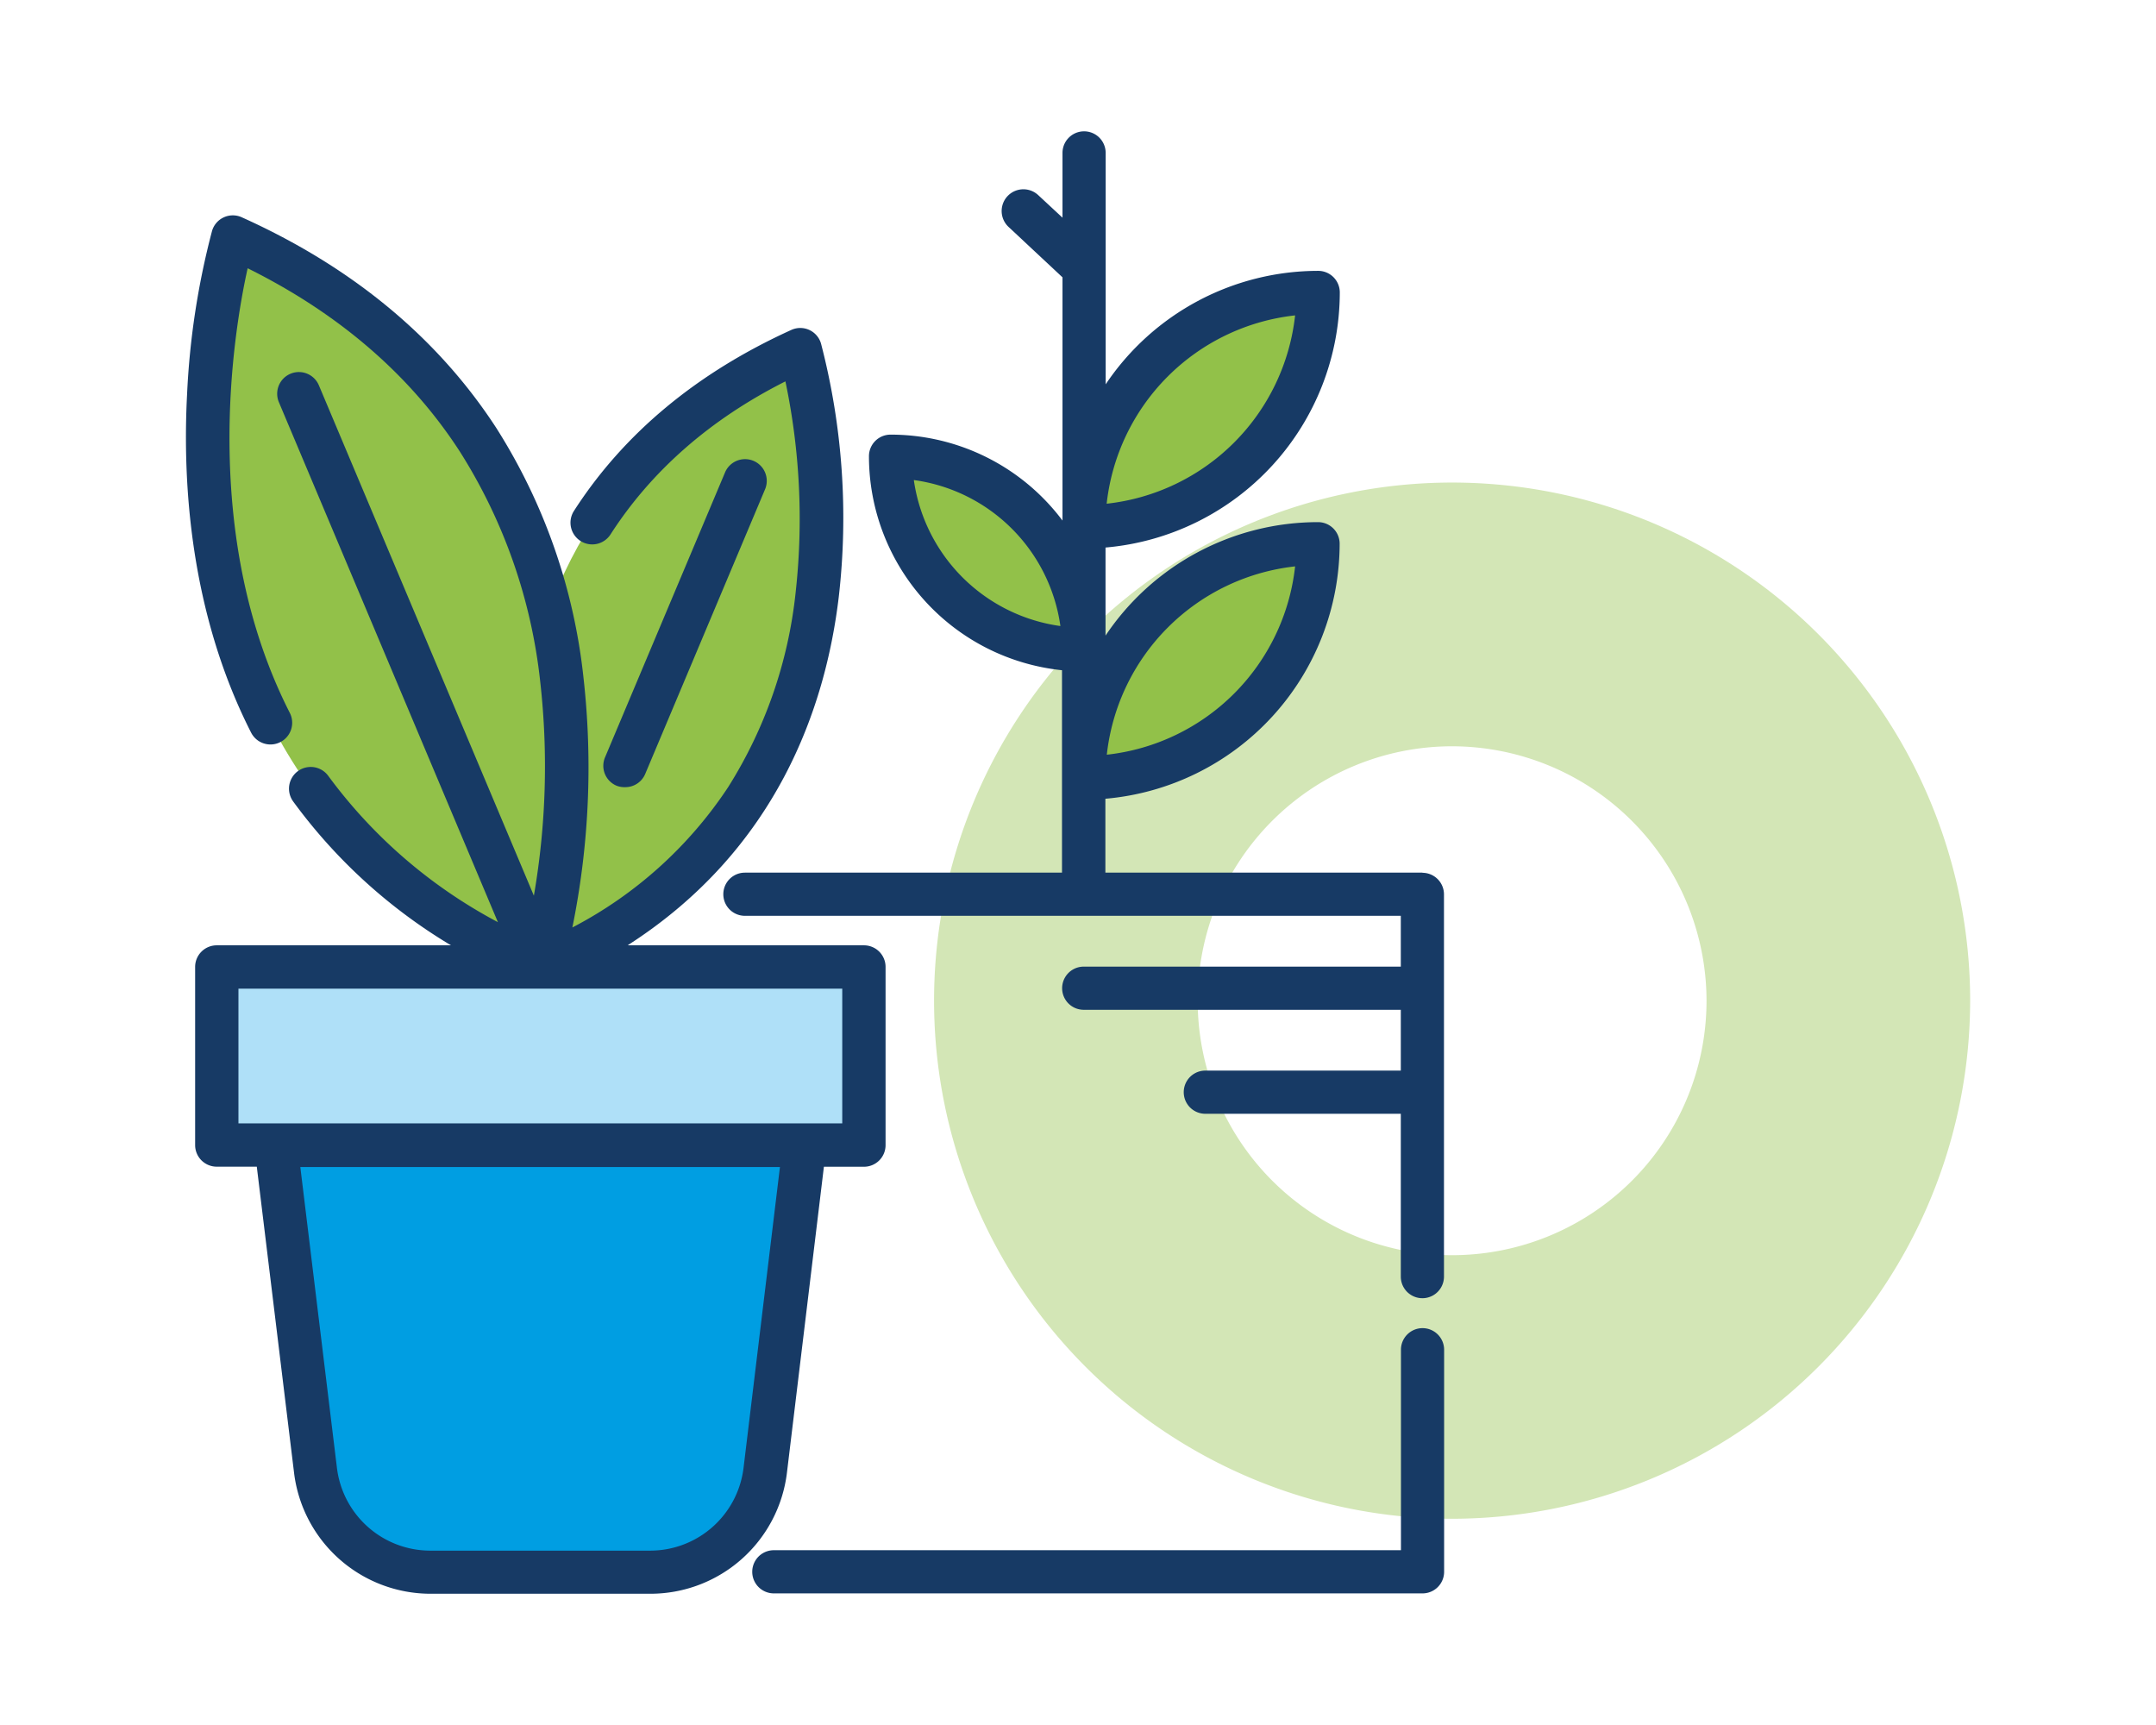 <svg xmlns="http://www.w3.org/2000/svg" id="ea85c479-f938-411a-9fcc-fbf6310a2d37" data-name="Calque 1" viewBox="0 0 299.65 239.72"><defs><style>.f212e319-9826-443b-9992-06417045fe62{fill:#d3e6b6;}.ec39e9db-33b3-46cb-9d21-9a1c3efc777e{fill:#afe0f8;}.be2ce7d7-0939-4c49-991b-1616feb08aaa{fill:#009ee2;}.fd50ddf6-717c-4dde-b234-879cd0b3b332{fill:#92c149;}.ae84e26f-acfa-4b47-a359-15aa468c821a{fill:#173a65;}</style></defs><title>Icones</title><path class="f212e319-9826-443b-9992-06417045fe62" d="M201.82,211.06a72,72,0,1,1,72-72A72.08,72.08,0,0,1,201.82,211.06Zm0-107.35a35.36,35.36,0,1,0,35.36,35.36A35.41,35.41,0,0,0,201.82,103.71Z"></path><path class="ec39e9db-33b3-46cb-9d21-9a1c3efc777e" d="M30.12,134.37h90v24.76h-90Z"></path><path class="be2ce7d7-0939-4c49-991b-1616feb08aaa" d="M111.84,159.13,110.3,171.8l-4,32.53a16.1,16.1,0,0,1-16,14.14H59.83a16.09,16.09,0,0,1-16-14.14l-5.5-45.2Z"></path><path class="fd50ddf6-717c-4dde-b234-879cd0b3b332" d="M75.1,134.37s-18.82-61,36.12-85.72C111.22,48.65,129.54,110.83,75.1,134.37Z"></path><path class="fd50ddf6-717c-4dde-b234-879cd0b3b332" d="M75.1,134.37S97.37,62.23,32.37,33C32.37,33,10.69,106.52,75.1,134.37Z"></path><path class="fd50ddf6-717c-4dde-b234-879cd0b3b332" d="M183.17,40.64A32.55,32.55,0,0,0,150.62,73.2,32.55,32.55,0,0,0,183.17,40.64Z"></path><path class="fd50ddf6-717c-4dde-b234-879cd0b3b332" d="M183.17,75.52a32.55,32.55,0,0,0-32.55,32.55A32.55,32.55,0,0,0,183.17,75.52Z"></path><path class="fd50ddf6-717c-4dde-b234-879cd0b3b332" d="M123.77,63.42a26.85,26.85,0,0,1,26.85,26.85A26.85,26.85,0,0,1,123.77,63.42Z"></path><path class="ae84e26f-acfa-4b47-a359-15aa468c821a" d="M114.51,162.14h5.57a3,3,0,0,0,3-3V134.37a3,3,0,0,0-3-3H87.23C108,118.05,114.74,98.28,116.57,83a96.13,96.13,0,0,0-2.46-35.25,3,3,0,0,0-4.13-1.9C96.85,51.81,86.69,60.25,79.77,71a3,3,0,1,0,5.08,3.27c5.68-8.83,13.85-16,24.31-21.27a93,93,0,0,1,1.42,29.34,63.09,63.09,0,0,1-9.4,27.08,58.06,58.06,0,0,1-21.63,19.47,111.49,111.49,0,0,0,1.56-34.58A80.69,80.69,0,0,0,69,59.51C60.88,47,49,37.12,33.61,30.2a3,3,0,0,0-2.5,0,3,3,0,0,0-1.64,1.89A108.43,108.43,0,0,0,26,54.81c-.64,12.2.38,30.25,8.9,47a3,3,0,1,0,5.38-2.74c-12.37-24.29-8-52.18-5.86-61.79C47.08,43.56,57,52.1,63.87,62.69A74.67,74.67,0,0,1,75.09,94.8a105.32,105.32,0,0,1-.89,29.67L44.32,53.55a3,3,0,0,0-5.56,2.34L69.2,128.15a69.78,69.78,0,0,1-23.57-20.32,3,3,0,1,0-4.89,3.54,74.53,74.53,0,0,0,21.94,20H30.12a3,3,0,0,0-3,3v24.76a3,3,0,0,0,3,3h5.57l5.18,42.55a19.12,19.12,0,0,0,19,16.8H90.37a19.12,19.12,0,0,0,19-16.8ZM33.14,137.39h83.92v18.72H33.14ZM103.34,204a13.08,13.08,0,0,1-13,11.49H59.83a13.08,13.08,0,0,1-13-11.49l-5.09-41.82h66.66Z"></path><path class="ae84e26f-acfa-4b47-a359-15aa468c821a" d="M197.71,184.57a3,3,0,0,0-3,3v27.86H107.55a3,3,0,1,0,0,6h90.16a3,3,0,0,0,3-3V187.59A3,3,0,0,0,197.71,184.57Z"></path><path class="ae84e26f-acfa-4b47-a359-15aa468c821a" d="M197.71,121.27H153.63V111a35.63,35.63,0,0,0,32.56-35.44,3,3,0,0,0-3-3,35.57,35.57,0,0,0-29.54,15.77V76.09a35.63,35.63,0,0,0,32.56-35.45,3,3,0,0,0-3-3,35.59,35.59,0,0,0-29.54,15.77V21.25a3,3,0,1,0-6,0v9l-3.38-3.14a3,3,0,0,0-4.11,4.43l7.49,7v33.8A29.86,29.86,0,0,0,123.77,60.4a3,3,0,0,0-3,3A29.91,29.91,0,0,0,147.6,93.14v28.13H103.53a3,3,0,1,0,0,6h91.16v7.06H150.62a3,3,0,0,0,0,6h44.07v8.45H167.52a3,3,0,0,0,0,6h27.17v22.63a3,3,0,1,0,6,0V124.29a3,3,0,0,0-3-3ZM180,43.83A29.59,29.59,0,0,1,153.81,70,29.59,29.59,0,0,1,180,43.83Zm0,34.88a29.58,29.58,0,0,1-26.17,26.17A29.58,29.58,0,0,1,180,78.71Zm-53-12A23.83,23.83,0,0,1,147.38,87,23.89,23.89,0,0,1,127,66.66Z"></path><path class="ae84e26f-acfa-4b47-a359-15aa468c821a" d="M86.9,109.39a3,3,0,0,0,2.78-1.85L106.33,68a3,3,0,1,0-5.56-2.35L84.11,105.2a3,3,0,0,0,1.61,4A3.07,3.07,0,0,0,86.9,109.39Z"></path></svg>
